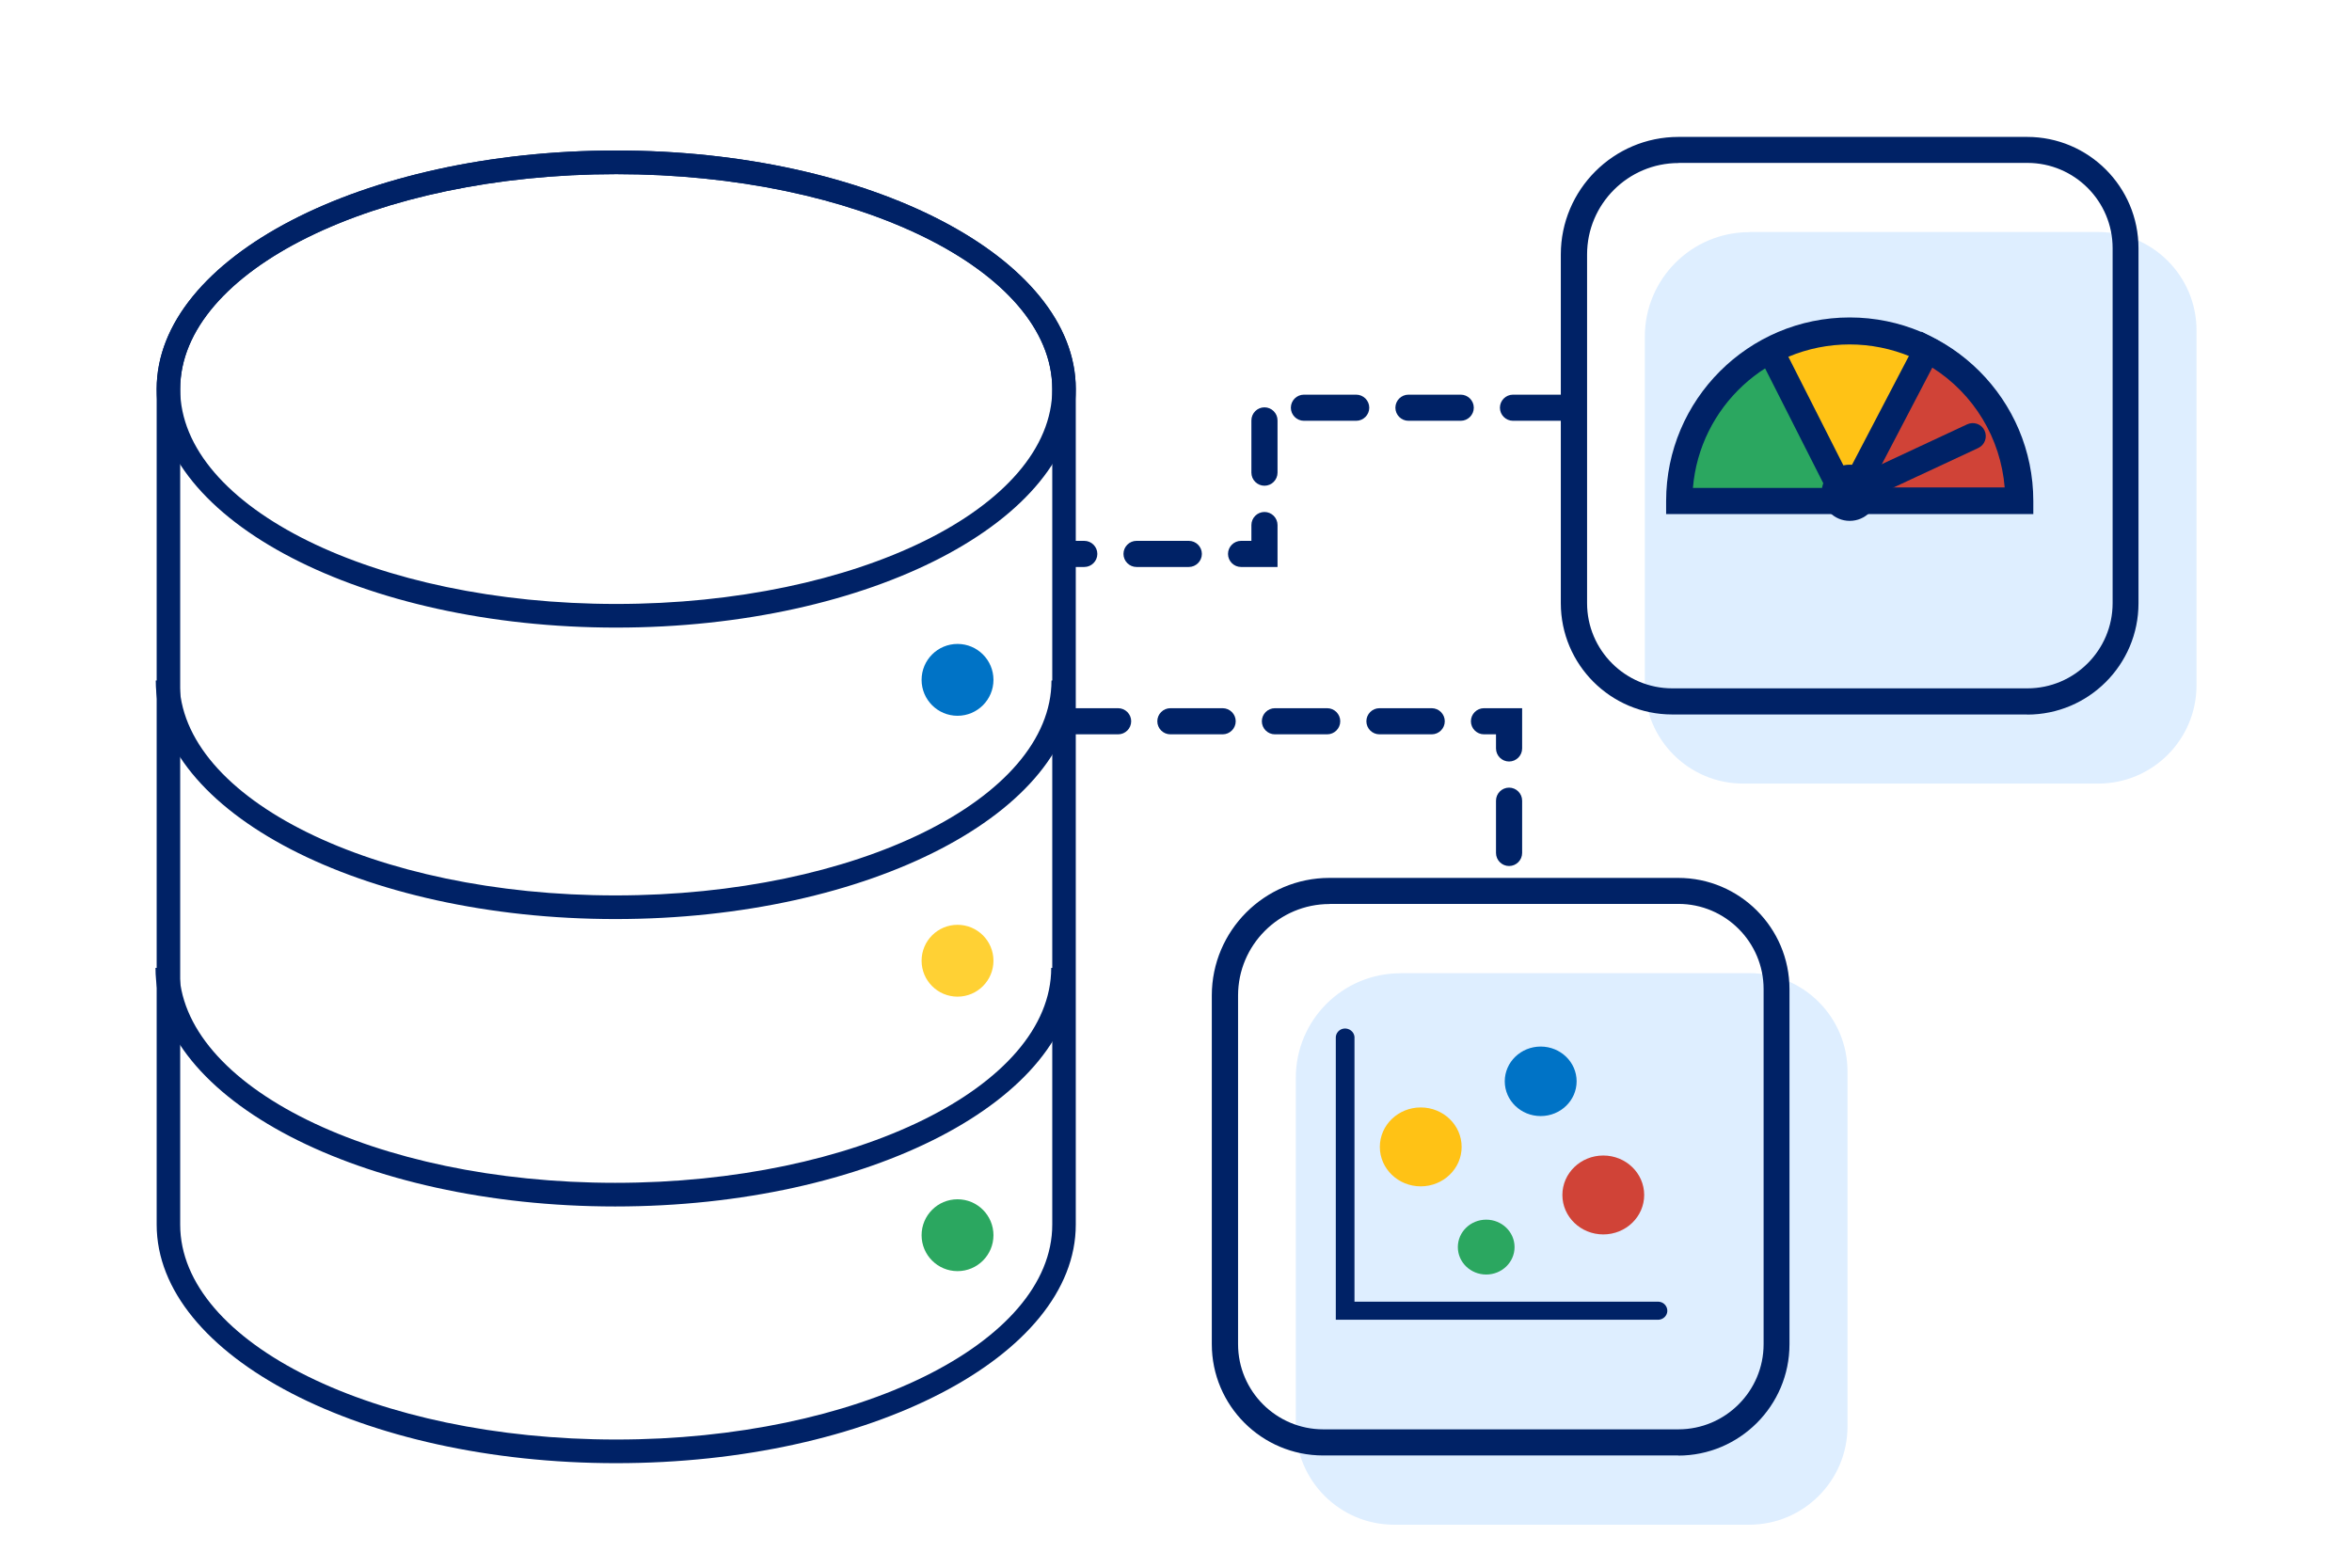 <?xml version="1.0" encoding="UTF-8"?>
<svg xmlns="http://www.w3.org/2000/svg" id="Layer_1" data-name="Layer 1" viewBox="0 0 180 120">
  <defs>
    <style>
      .cls-1 {
        fill: #2ba760;
      }

      .cls-1, .cls-2, .cls-3, .cls-4, .cls-5, .cls-6, .cls-7, .cls-8 {
        stroke-width: 0px;
      }

      .cls-2 {
        fill: #d04337;
      }

      .cls-3 {
        fill: #ffc215;
      }

      .cls-4 {
        fill: #026;
      }

      .cls-5 {
        fill: #026;
      }

      .cls-6 {
        fill: #ffd134;
      }

      .cls-7 {
        fill: #0073c6;
      }

      .cls-8 {
        fill: #deeeff;
      }
    </style>
  </defs>
  <path class="cls-8" d="M133.89,17.76h26.69c4.15,0,7.52,3.37,7.52,7.52v27.18c0,4.15-3.37,7.52-7.52,7.52h-27.18c-4.15,0-7.52-3.37-7.52-7.52v-26.69c0-4.42,3.58-8,8-8Z"></path>
  <path class="cls-4" d="M155.15,54.69h-27.18c-4.7,0-8.52-3.82-8.52-8.52v-26.69c0-4.96,4.04-9,9-9h26.69c4.7,0,8.52,3.82,8.52,8.52v27.18c0,4.7-3.82,8.52-8.52,8.52ZM128.46,12.48c-3.86,0-7,3.14-7,7v26.69c0,3.59,2.92,6.52,6.52,6.52h27.18c3.59,0,6.52-2.92,6.52-6.52v-27.18c0-3.59-2.92-6.52-6.52-6.52h-26.69Z"></path>
  <path class="cls-5" d="M47.16,112c-19.39,0-35.17-8.19-35.17-18.26V29.78c0-10.07,15.78-18.26,35.17-18.26s35.17,8.19,35.17,18.26v63.96c0,10.07-15.78,18.26-35.17,18.26ZM47.16,13.33c-18.4,0-33.37,7.38-33.37,16.45v63.96c0,9.07,14.97,16.45,33.37,16.45s33.37-7.38,33.37-16.45V29.78c0-9.07-14.97-16.45-33.37-16.45Z"></path>
  <path class="cls-5" d="M47.09,70.35c-19.39,0-35.17-8.19-35.17-18.26h1.81c0,9.07,14.97,16.45,33.37,16.45s33.37-7.38,33.37-16.45h1.81c0,10.07-15.78,18.26-35.17,18.26Z"></path>
  <path class="cls-5" d="M47.16,48.04c-19.39,0-35.17-8.19-35.17-18.26S27.77,11.52,47.16,11.52s35.17,8.19,35.17,18.26-15.78,18.26-35.17,18.26ZM47.16,13.33c-18.4,0-33.37,7.38-33.37,16.45s14.97,16.45,33.37,16.45,33.37-7.38,33.37-16.45-14.97-16.45-33.37-16.45Z"></path>
  <path class="cls-5" d="M47.07,92.35c-19.39,0-35.17-8.19-35.17-18.26h1.81c0,9.07,14.97,16.45,33.37,16.45s33.37-7.38,33.37-16.45h1.81c0,10.07-15.78,18.26-35.17,18.26Z"></path>
  <circle class="cls-7" cx="73.28" cy="52.04" r="2.75"></circle>
  <circle class="cls-6" cx="73.28" cy="73.54" r="2.75"></circle>
  <circle class="cls-1" cx="73.28" cy="94.55" r="2.75"></circle>
  <path class="cls-8" d="M107.18,74.49h26.69c4.15,0,7.52,3.37,7.52,7.52v27.18c0,4.15-3.37,7.52-7.52,7.52h-27.18c-4.15,0-7.52-3.37-7.52-7.52v-26.69c0-4.42,3.58-8,8-8Z"></path>
  <path class="cls-4" d="M128.44,111.41h-27.18c-4.7,0-8.52-3.82-8.52-8.52v-26.69c0-4.96,4.04-9,9-9h26.69c4.7,0,8.52,3.82,8.52,8.52v27.18c0,4.7-3.82,8.52-8.52,8.52ZM101.75,69.2c-3.86,0-7,3.14-7,7v26.69c0,3.59,2.92,6.52,6.52,6.52h27.18c3.59,0,6.52-2.92,6.52-6.52v-27.18c0-3.59-2.92-6.52-6.52-6.52h-26.69Z"></path>
  <g id="Livello_3" data-name="Livello 3">
    <g>
      <path class="cls-1" d="M154.62,38.35c0-7.21-5.84-13.05-13.05-13.05s-13.05,5.84-13.05,13.05h26.11Z"></path>
      <path class="cls-4" d="M155.62,39.35h-28.11v-1c0-7.75,6.3-14.05,14.05-14.05s14.05,6.3,14.05,14.05v1ZM129.55,37.35h24.03c-.51-6.18-5.7-11.05-12.01-11.05s-11.5,4.87-12.01,11.05Z"></path>
    </g>
    <g>
      <path class="cls-3" d="M147.61,26.85c-3.79-1.97-8.31-1.97-12.1,0l6.01,11.85,6.09-11.85Z"></path>
      <path class="cls-4" d="M141.52,39.7c-.39-.03-.72-.21-.89-.55l-6-11.85c-.25-.49-.06-1.09.43-1.34,4.08-2.12,8.95-2.12,13.02,0,.49.25.68.85.43,1.34l-6.09,11.85c-.17.33-.51.54-.89.54ZM136.87,27.32l4.65,9.18,4.72-9.19c-3-1.26-6.38-1.26-9.38,0Z"></path>
    </g>
    <g>
      <path class="cls-2" d="M141.56,38.31h12.91c0-4.85-2.69-9.3-6.98-11.56l-5.92,11.33v.23Z"></path>
      <path class="cls-4" d="M155.47,39.31h-14.91v-1.48l6.5-12.44.89.47c4.64,2.44,7.52,7.21,7.52,12.44v1ZM143.09,37.31h10.33c-.31-3.76-2.35-7.15-5.54-9.17l-4.79,9.17Z"></path>
    </g>
    <circle class="cls-4" cx="141.56" cy="37.72" r="2.15"></circle>
    <path class="cls-4" d="M142.47,38.36c-.38,0-.74-.21-.91-.58-.23-.5-.02-1.1.48-1.33l8.51-3.97c.5-.23,1.1-.02,1.33.48.23.5.02,1.1-.48,1.33l-8.51,3.97c-.14.06-.28.09-.42.09Z"></path>
  </g>
  <g id="Livello_2" data-name="Livello 2">
    <g>
      <path class="cls-4" d="M126.94,101.02h-24.71v-21.54c-.03-.38.26-.72.65-.75.39-.03.74.25.78.63,0,.04,0,.08,0,.12v20.16h23.29c.39.03.68.37.65.75-.03.33-.3.6-.65.63Z"></path>
      <ellipse class="cls-3" cx="108.73" cy="87.79" rx="3.13" ry="3.02"></ellipse>
      <ellipse class="cls-1" cx="113.74" cy="95.46" rx="2.17" ry="2.1"></ellipse>
      <ellipse class="cls-7" cx="117.91" cy="82.77" rx="2.75" ry="2.66"></ellipse>
      <ellipse class="cls-2" cx="122.7" cy="91.47" rx="3.13" ry="3.02"></ellipse>
    </g>
  </g>
  <path class="cls-4" d="M97.77,43.4h-2.79c-.55,0-1-.45-1-1s.45-1,1-1h.79v-1.21c0-.55.45-1,1-1s1,.45,1,1v3.21ZM90.98,43.4h-4c-.55,0-1-.45-1-1s.45-1,1-1h4c.55,0,1,.45,1,1s-.45,1-1,1ZM82.98,43.4h-1.3c-.55,0-1-.45-1-1s.45-1,1-1h1.3c.55,0,1,.45,1,1s-.45,1-1,1ZM96.77,37.18c-.55,0-1-.45-1-1v-4c0-.55.45-1,1-1s1,.45,1,1v4c0,.55-.45,1-1,1ZM119.79,32.21h-4c-.55,0-1-.45-1-1s.45-1,1-1h4c.55,0,1,.45,1,1s-.45,1-1,1ZM111.79,32.21h-4c-.55,0-1-.45-1-1s.45-1,1-1h4c.55,0,1,.45,1,1s-.45,1-1,1ZM103.79,32.21h-4c-.55,0-1-.45-1-1s.45-1,1-1h4c.55,0,1,.45,1,1s-.45,1-1,1Z"></path>
  <path class="cls-4" d="M115.49,66.29c-.55,0-1-.45-1-1v-4c0-.55.45-1,1-1s1,.45,1,1v4c0,.55-.45,1-1,1ZM115.49,58.29c-.55,0-1-.45-1-1v-1.08h-.92c-.55,0-1-.45-1-1s.45-1,1-1h2.92v3.08c0,.55-.45,1-1,1ZM109.57,56.21h-4c-.55,0-1-.45-1-1s.45-1,1-1h4c.55,0,1,.45,1,1s-.45,1-1,1ZM101.57,56.21h-4c-.55,0-1-.45-1-1s.45-1,1-1h4c.55,0,1,.45,1,1s-.45,1-1,1ZM93.57,56.21h-4c-.55,0-1-.45-1-1s.45-1,1-1h4c.55,0,1,.45,1,1s-.45,1-1,1ZM85.57,56.21h-4c-.55,0-1-.45-1-1s.45-1,1-1h4c.55,0,1,.45,1,1s-.45,1-1,1Z"></path>
</svg>
